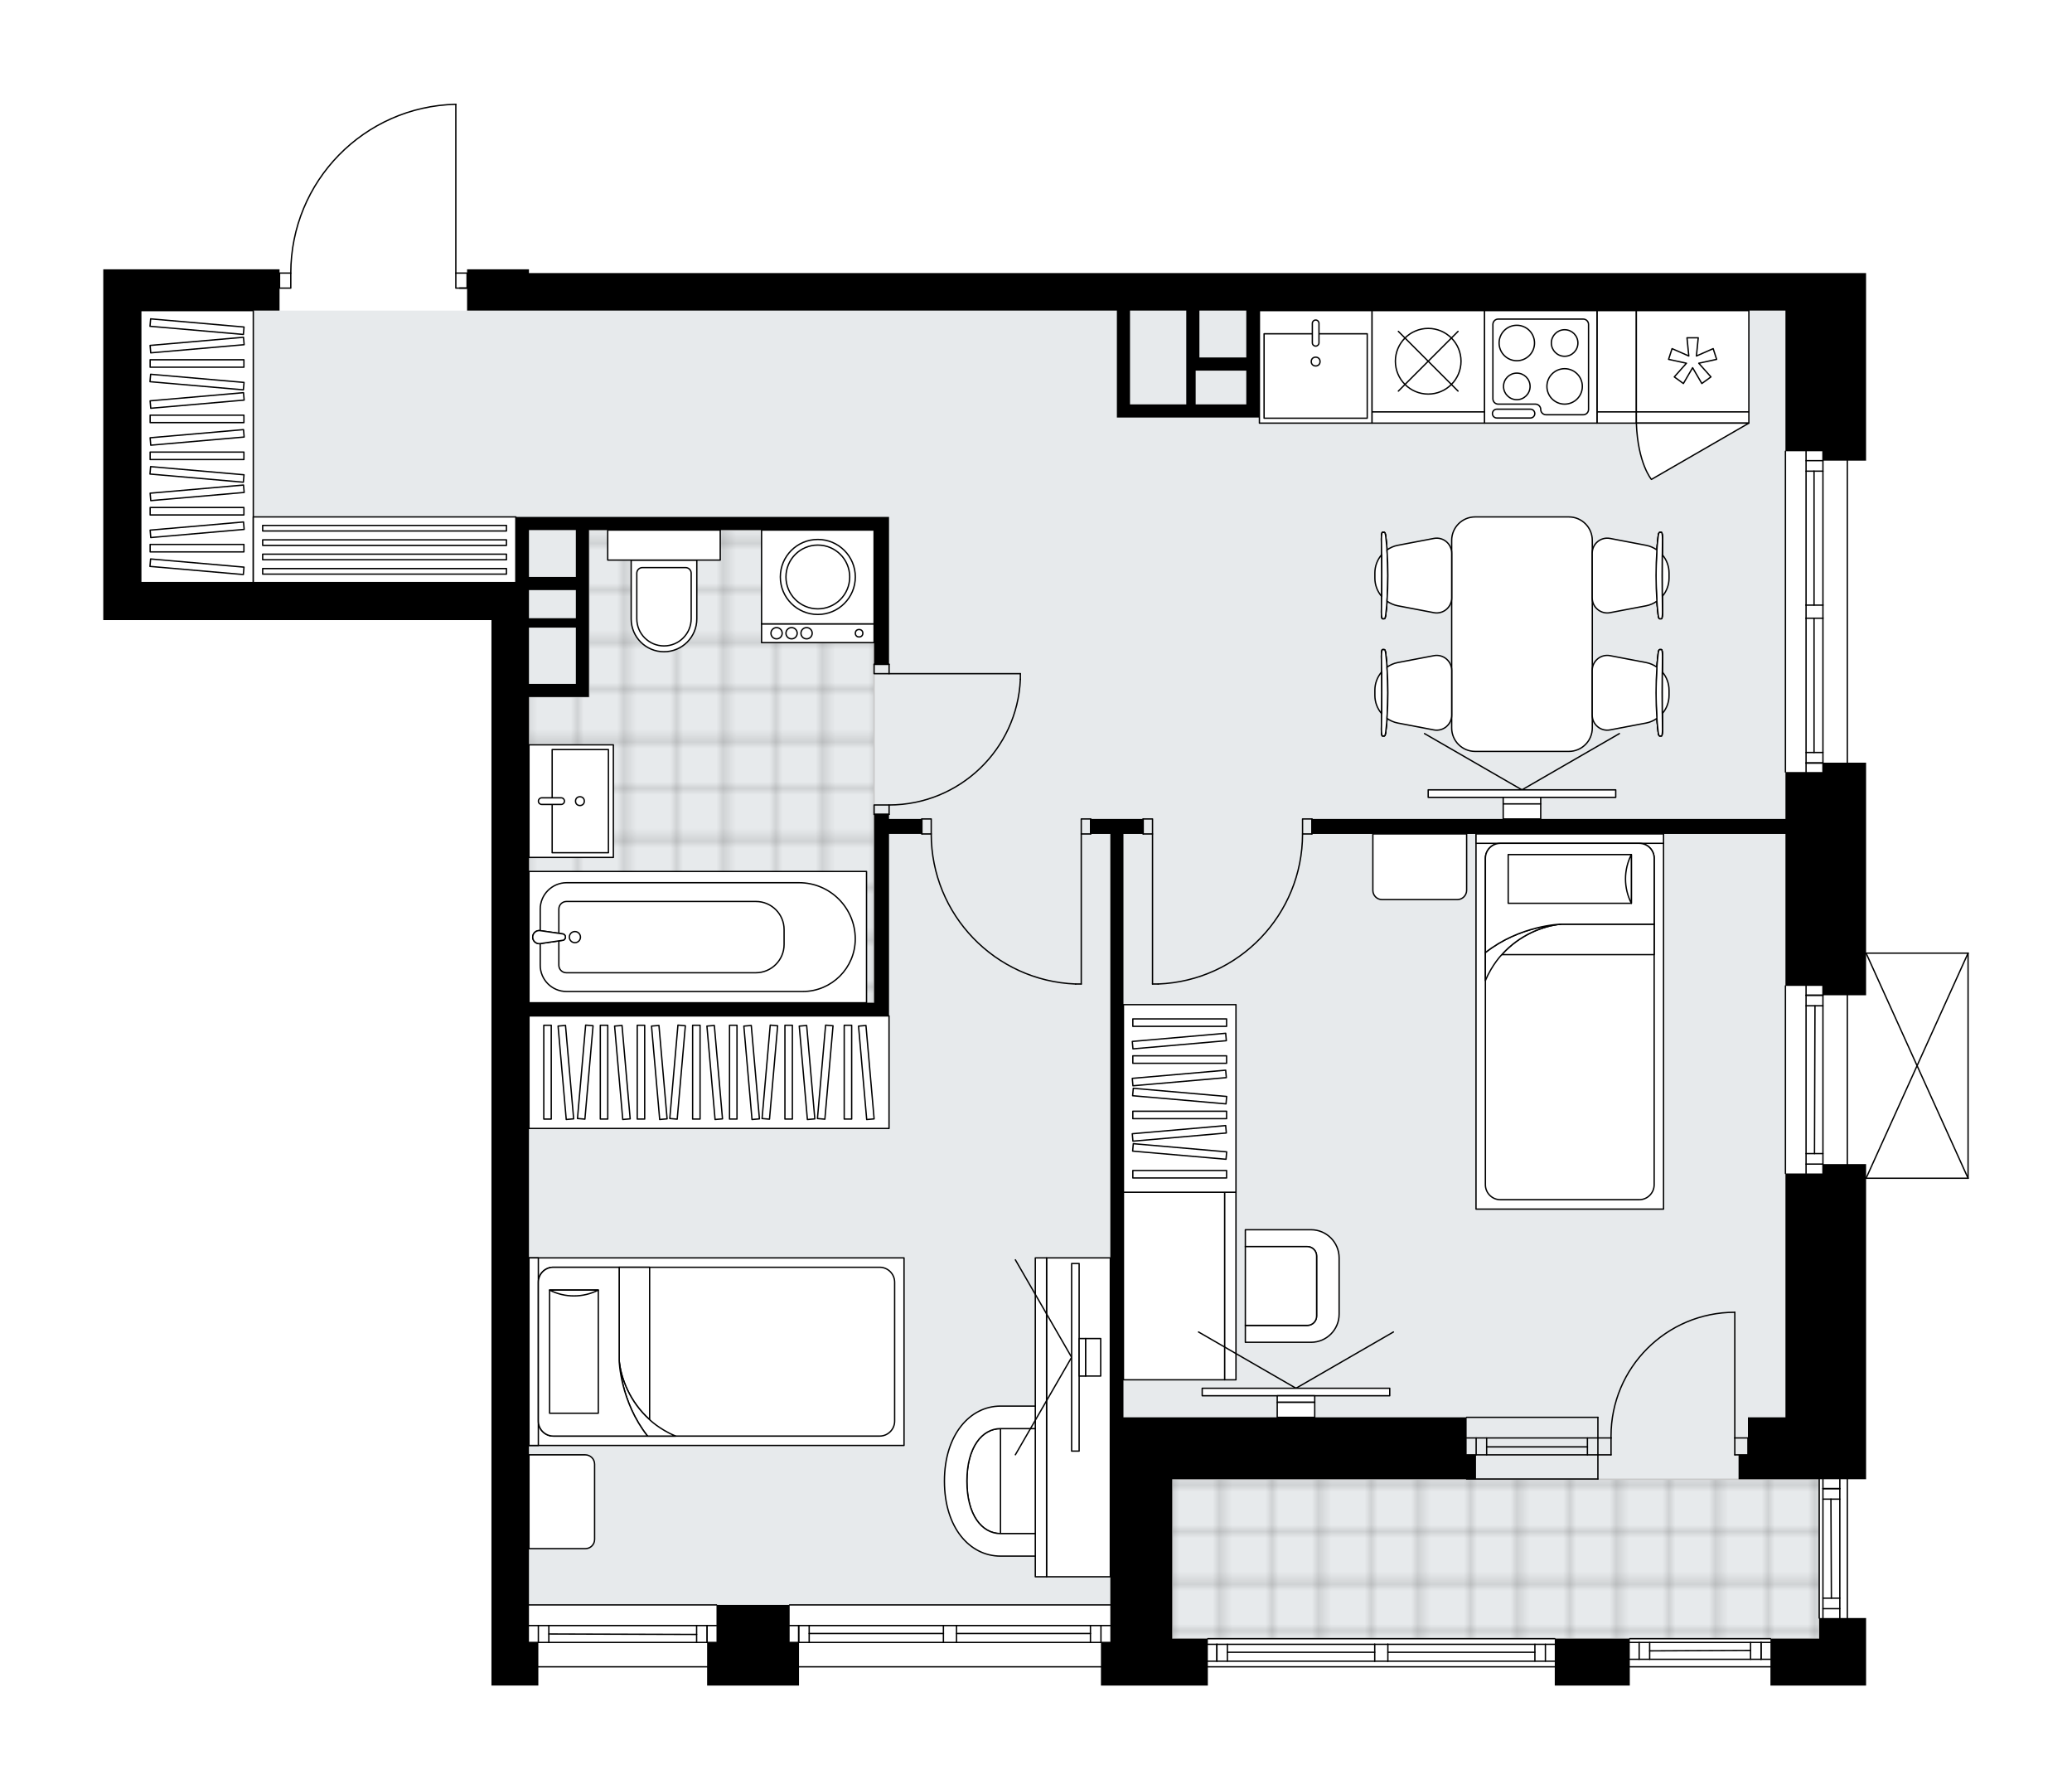 <svg xmlns="http://www.w3.org/2000/svg" xmlns:xlink="http://www.w3.org/1999/xlink" height="1726.59px" id="Layer_1" style="enable-background:new 0 0 2000 1726.59;" version="1.1" viewBox="0 0 2000 1726.59" width="2000px" x="0px" y="0px" xml:space="preserve">
<style type="text/css">
	.st0{fill:none;}
	.st1{opacity:0.25;fill:none;stroke:#070606;stroke-width:0.4;stroke-miterlimit:10;}
	.st2{fill:#FFFFFF;}
	.st3{fill:#E7EAEC;}
	.st4{fill:url(#SVGID_1_);stroke:#C8C8C8;stroke-width:1.3;stroke-miterlimit:10;}
	
		.st5{fill:url(#SVGID_00000065784832426642028470000009578344238184120966_);stroke:#C8C8C8;stroke-width:1.3;stroke-miterlimit:10;}
	.st6{fill:none;stroke:#000000;stroke-width:1.3;stroke-linecap:round;stroke-linejoin:round;stroke-miterlimit:10;}
	.st7{fill:#FFFFFF;stroke:#000000;stroke-width:1.3;stroke-linecap:round;stroke-linejoin:round;stroke-miterlimit:10;}
	.st8{fill:none;stroke:#000000;stroke-width:1.3;stroke-linecap:round;stroke-linejoin:round;}
	.st9{fill:none;stroke:#000000;stroke-width:1.3;stroke-linecap:round;stroke-linejoin:round;stroke-dasharray:9.954,9.954;}
	.st10{fill:none;stroke:#000000;stroke-width:1.3;stroke-linecap:round;stroke-linejoin:round;stroke-dasharray:9.807,9.807;}
	.st11{font-family:'Arial-BoldMT';}
	.st12{font-size:94.876px;}
	.st13{font-size:80.28px;}
	.st14{font-family:'ArialMT';}
	.st15{font-size:40px;}
</style>
<pattern height="14.57" id="New_Pattern_Swatch_2" patternUnits="userSpaceOnUse" style="overflow:visible;" viewBox="7.49 -22.06 14.57 14.57" width="14.57" x="0.46" y="-137.07">
	<g>
		<rect class="st0" height="14.57" width="14.57" x="7.49" y="-22.06" />
		<g>
			<rect class="st1" height="7.29" width="7.29" x="14.77" y="-7.49" />
		</g>
		<g>
			<rect class="st1" height="7.29" width="7.29" x="0.2" y="-7.49" />
		</g>
		<g>
			<rect class="st1" height="7.29" width="7.29" x="22.06" y="-14.77" />
		</g>
		<g>
			<rect class="st1" height="7.29" width="7.29" x="7.49" y="-14.77" />
			<rect class="st1" height="7.29" width="7.29" x="14.77" y="-22.06" />
		</g>
		<g>
			<rect class="st1" height="7.29" width="7.29" x="0.2" y="-22.06" />
		</g>
		<g>
			<rect class="st1" height="7.29" width="7.29" x="22.06" y="-29.35" />
		</g>
		<g>
			<rect class="st1" height="7.29" width="7.29" x="7.49" y="-29.35" />
		</g>
	</g>
</pattern>
<path class="st2" d="M1900.33,919.8v217.22c0,0.04-0.01,0.07-0.02,0.1c-0.01,0.05-0.01,0.1-0.03,0.14  c-0.02,0.04-0.04,0.07-0.07,0.11c-0.02,0.03-0.04,0.07-0.07,0.1c-0.04,0.04-0.09,0.07-0.14,0.1c-0.02,0.01-0.04,0.03-0.06,0.04  c0,0,0,0-0.01,0c-0.08,0.04-0.17,0.06-0.26,0.06h-98.44v289.79h-17.45c0,0,0,0,0,0v133.95c0,0,0,0,0,0h17.45v19.91v45.25h-92.32  v-17.45c0,0,0,0,0,0h-135.76v17.45h-72.41v-17.45c0,0,0,0,0,0h-334.88v17.45h-34.39h-68.79v-17.45H771.25v17.45h-88.7v-17.45H519.64  v17.45h-45.25v-41.63v-36.2v-181.02V598.41h-338.5h-36.2V299.73v-39.82h170.16v2.97h10.22c0.17-42.76,16.7-83.13,46.62-113.72  c30.07-30.75,70.31-48.2,113.3-49.16c0,0,0.01,0,0.01,0c0,0,0,0,0.01,0c0.01,0,0.03,0.01,0.04,0.01c0.07,0,0.14,0.01,0.21,0.04  c0,0,0.01,0.01,0.01,0.01c0.07,0.03,0.13,0.07,0.18,0.12c0.04,0.04,0.07,0.09,0.1,0.14c0.01,0.02,0.03,0.04,0.04,0.06  c0.02,0.05,0.03,0.1,0.04,0.16c0.01,0.03,0.02,0.06,0.02,0.09c0,0,0,0.01,0,0.01c0,0,0,0,0,0.01v162.23h10.21v-2.97h19.91h39.82  v3.62H1723.4h36.2h41.63v181.02h-17.45v291.44h17.45v183.17h98.44c0,0,0,0,0.01,0c0.04,0,0.08,0.02,0.12,0.03  c0.04,0.01,0.09,0.01,0.13,0.03c0,0,0,0,0.01,0c0.02,0.01,0.04,0.03,0.06,0.04c0.05,0.03,0.1,0.06,0.14,0.1  c0.03,0.03,0.04,0.06,0.07,0.1c0.02,0.04,0.05,0.07,0.07,0.11c0.02,0.04,0.02,0.09,0.03,0.14  C1900.31,919.74,1900.33,919.77,1900.33,919.8z" id="background" />
<g id="floor">
	<polygon class="st3" points="135.88,562.2 510.58,562.2 510.58,1548.75 1131.47,1548.75 1131.47,1581.33 1755.98,1581.33    1755.98,1427.47 1723.4,1427.47 1723.4,562.2 1723.4,468.46 1723.4,299.73 135.88,299.73  " />
	
		<pattern id="SVGID_1_" patternTransform="matrix(0 -6.386 6.386 0 26673.33 -51202.285)" xlink:href="#New_Pattern_Swatch_2">
	</pattern>
	<polygon class="st4" points="568.51,672.4 510.58,672.4 510.58,967.68 843.72,967.68 843.72,716.17 843.72,569.44 843.72,511.52    568.51,511.52  " />
	
		<pattern id="SVGID_00000075145632073220026820000007004808180080023982_" patternTransform="matrix(0 -6.386 6.386 0 26673.33 -51155.727)" xlink:href="#New_Pattern_Swatch_2">
	</pattern>
	
		<polygon points="   1755.98,1427.47 1755.98,1581.33 1131.47,1581.33 1131.47,1427.47  " style="fill:url(#SVGID_00000075145632073220026820000007004808180080023982_);stroke:#C8C8C8;stroke-width:1.3;stroke-miterlimit:10;" />
	<g id="LINE_00000121265420816409868670000015684234741041332357_">
		<line class="st6" x1="691.6" x2="510.58" y1="1608.48" y2="1608.48" />
	</g>
	<g id="LINE_00000052069652260583240470000004505847182990134711_">
		<line class="st6" x1="510.58" x2="691.6" y1="1568.66" y2="1568.66" />
	</g>
	<g id="LINE_00000057869449347594001490000017575928720242550704_">
		<line class="st6" x1="682.55" x2="682.55" y1="1584.95" y2="1568.66" />
	</g>
	<g id="LINE_00000020359409851419556470000006152637213339896764_">
		<line class="st6" x1="519.64" x2="519.64" y1="1584.95" y2="1568.66" />
	</g>
	<g id="LINE_00000109742626093090910550000009030193033874421680_">
		<line class="st6" x1="510.58" x2="691.6" y1="1584.95" y2="1584.95" />
	</g>
	<g id="LINE_00000080185325567860909990000001538997199093062077_">
		<line class="st6" x1="529.77" x2="672.41" y1="1576.81" y2="1577.26" />
	</g>
	<g id="LINE_00000093170302545630337310000015301921175811464075_">
		<line class="st6" x1="529.77" x2="529.77" y1="1568.66" y2="1584.95" />
	</g>
	<g id="LINE_00000178205775893843810730000014225780852074738858_">
		<line class="st6" x1="682.55" x2="682.55" y1="1584.95" y2="1568.66" />
	</g>
	<g id="LINE_00000031196421599757988900000000505605868443917227_">
		<line class="st6" x1="672.41" x2="672.41" y1="1568.66" y2="1584.95" />
	</g>
	<g id="LINE_00000092425324501047058800000001826068368751790000_">
		<line class="st6" x1="510.58" x2="691.6" y1="1548.75" y2="1548.75" />
	</g>
	<g id="LINE_00000176736772380516222980000003194166999637915823_">
		<line class="st6" x1="1783.14" x2="1783.14" y1="951.39" y2="1132.41" />
	</g>
	<g id="LINE_00000176024761970410052470000006605568048954837668_">
		<line class="st6" x1="1743.31" x2="1743.31" y1="1132.41" y2="951.39" />
	</g>
	<g id="LINE_00000178889045217441431510000010572493377723476881_">
		<line class="st6" x1="1759.6" x2="1743.31" y1="960.44" y2="960.44" />
	</g>
	<g id="LINE_00000082331551958080700670000002893630266549823912_">
		<line class="st6" x1="1759.6" x2="1743.31" y1="1123.36" y2="1123.36" />
	</g>
	<g id="LINE_00000153681742943614012290000000067572247538231687_">
		<line class="st6" x1="1759.6" x2="1759.6" y1="1132.41" y2="951.39" />
	</g>
	<g id="LINE_00000170276409671817481920000016914857809848775615_">
		<line class="st6" x1="1751.46" x2="1751.91" y1="1113.22" y2="970.58" />
	</g>
	<g id="LINE_00000030487436495476479330000003803208354256720311_">
		<line class="st6" x1="1743.31" x2="1759.6" y1="1113.22" y2="1113.22" />
	</g>
	<g id="LINE_00000106825395268543082100000009777767459347139735_">
		<line class="st6" x1="1759.6" x2="1743.31" y1="960.44" y2="960.44" />
	</g>
	<g id="LINE_00000076590515205937286880000014554908845580020407_">
		<line class="st6" x1="1743.31" x2="1759.6" y1="970.58" y2="970.58" />
	</g>
	<g id="LINE_00000104706617284550422600000012776517855280700829_">
		<line class="st6" x1="1723.4" x2="1723.4" y1="1132.41" y2="951.39" />
	</g>
	<g id="LINE_00000003092474240105386800000012263481167207675529_">
		<line class="st6" x1="1723.4" x2="1723.4" y1="745.03" y2="435.49" />
	</g>
	<g id="LINE_00000104673740673584289000000001697355548719029163_">
		<line class="st6" x1="1759.6" x2="1759.6" y1="435.49" y2="583.93" />
	</g>
	<g id="LINE_00000080889386013214281890000018097778213855174285_">
		<line class="st6" x1="1759.6" x2="1759.6" y1="596.6" y2="745.03" />
	</g>
	<g id="LINE_00000101063061083018978670000012372444113309234313_">
		<line class="st6" x1="1743.31" x2="1759.6" y1="736.3" y2="736.3" />
	</g>
	<g id="LINE_00000176763280676431895060000010614846115031797131_">
		<line class="st6" x1="1743.31" x2="1759.6" y1="444.54" y2="444.54" />
	</g>
	<g id="LINE_00000176020912798372133290000014547515620855042955_">
		<line class="st6" x1="1743.31" x2="1743.31" y1="435.49" y2="583.93" />
	</g>
	<g id="LINE_00000116219802770883379540000012908389552548812973_">
		<line class="st6" x1="1743.31" x2="1743.31" y1="596.6" y2="745.03" />
	</g>
	<g id="LINE_00000079467265551488153930000006997071603187310254_">
		<line class="st6" x1="1751.01" x2="1751.01" y1="596.6" y2="726.17" />
	</g>
	<g id="LINE_00000004531262555451918640000002779153066594775227_">
		<line class="st6" x1="1751.01" x2="1751.01" y1="454.68" y2="583.93" />
	</g>
	<g id="LINE_00000114060054117670045120000008874558661647881104_">
		<line class="st6" x1="1759.6" x2="1743.31" y1="454.68" y2="454.68" />
	</g>
	<g id="LINE_00000053516219300043548160000004260633978000878765_">
		<line class="st6" x1="1743.31" x2="1759.6" y1="736.3" y2="736.3" />
	</g>
	<g id="LINE_00000096749710488060143180000005083142344108507830_">
		<line class="st6" x1="1759.6" x2="1743.31" y1="726.17" y2="726.17" />
	</g>
	<g id="LINE_00000113310907585745969790000013855383576964779155_">
		<line class="st6" x1="1743.31" x2="1759.6" y1="583.93" y2="583.93" />
	</g>
	<g id="LINE_00000168802223043095673880000005308875024100290491_">
		<line class="st6" x1="1759.6" x2="1759.6" y1="583.93" y2="596.6" />
	</g>
	<g id="LINE_00000019671002024064238030000006307892247827494059_">
		<line class="st6" x1="1759.6" x2="1743.31" y1="596.6" y2="596.6" />
	</g>
	<g id="LINE_00000110437987681269770760000015291739606248231821_">
		<line class="st6" x1="1743.31" x2="1743.31" y1="596.6" y2="583.93" />
	</g>
	<g id="LINE_00000146498688411917155740000007604879630835970200_">
		<line class="st6" x1="1783.14" x2="1783.14" y1="435.49" y2="745.03" />
	</g>
	<g id="LINE_00000009586428887086308730000013715580101311792828_">
		<line class="st6" x1="1165.87" x2="1500.75" y1="1581.33" y2="1581.33" />
	</g>
	<g id="LINE_00000126307816753481803180000015381541188292927378_">
		<line class="st6" x1="1500.75" x2="1339.64" y1="1603.05" y2="1603.05" />
	</g>
	<g id="LINE_00000123409535647541566340000007930422455908578741_">
		<line class="st6" x1="1326.97" x2="1165.87" y1="1603.05" y2="1603.05" />
	</g>
	<g id="LINE_00000046300433808239379380000001190480187382330805_">
		<line class="st6" x1="1174.59" x2="1174.59" y1="1586.76" y2="1603.05" />
	</g>
	<g id="LINE_00000145030703723878597390000009013486057404547458_">
		<line class="st6" x1="1491.7" x2="1491.7" y1="1586.76" y2="1603.05" />
	</g>
	<g id="LINE_00000072245870196024187420000005812218682587966366_">
		<line class="st6" x1="1500.75" x2="1339.64" y1="1586.76" y2="1586.76" />
	</g>
	<g id="LINE_00000108277875439164397930000017206343213534539945_">
		<line class="st6" x1="1326.97" x2="1165.87" y1="1586.76" y2="1586.76" />
	</g>
	<g id="LINE_00000177458183998008143430000004414932946594282164_">
		<line class="st6" x1="1326.97" x2="1184.73" y1="1594.46" y2="1594.46" />
	</g>
	<g id="LINE_00000173844683778090226260000016429167755883421578_">
		<line class="st6" x1="1481.56" x2="1339.64" y1="1594.46" y2="1594.46" />
	</g>
	<g id="LINE_00000078027516291598049560000008652232834598816388_">
		<line class="st6" x1="1481.56" x2="1481.56" y1="1603.05" y2="1586.76" />
	</g>
	<g id="LINE_00000043435713762482937100000010174431252282218163_">
		<line class="st6" x1="1174.59" x2="1174.59" y1="1586.76" y2="1603.05" />
	</g>
	<g id="LINE_00000000183621113286829270000005687655826699405215_">
		<line class="st6" x1="1184.73" x2="1184.73" y1="1603.05" y2="1586.76" />
	</g>
	<g id="LINE_00000098181324299518405250000006672063515363747712_">
		<line class="st6" x1="1339.64" x2="1339.64" y1="1586.76" y2="1603.05" />
	</g>
	<g id="LINE_00000129177013798295011990000008282687551354222501_">
		<line class="st6" x1="1339.64" x2="1326.97" y1="1603.05" y2="1603.05" />
	</g>
	<g id="LINE_00000102530804964489769520000012270944197237496220_">
		<line class="st6" x1="1326.97" x2="1326.97" y1="1603.05" y2="1586.76" />
	</g>
	<g id="LINE_00000176029263833837135330000010342800547330486915_">
		<line class="st6" x1="1326.97" x2="1339.64" y1="1586.76" y2="1586.76" />
	</g>
	<g id="LINE_00000178168218931512581510000003435533349867816847_">
		<line class="st6" x1="1500.75" x2="1165.87" y1="1608.48" y2="1608.48" />
	</g>
	<g id="LINE_00000063609371857850112450000017255738777052901550_">
		<line class="st6" x1="762.2" x2="1071.74" y1="1548.75" y2="1548.75" />
	</g>
	<g id="LINE_00000180360501876414423360000005126514100861121690_">
		<line class="st6" x1="1071.74" x2="923.3" y1="1584.95" y2="1584.95" />
	</g>
	<g id="LINE_00000109711799569902337350000001413603779703883409_">
		<line class="st6" x1="910.63" x2="762.2" y1="1584.95" y2="1584.95" />
	</g>
	<g id="LINE_00000071532232376990079710000015076762019322080666_">
		<line class="st6" x1="770.93" x2="770.93" y1="1568.66" y2="1584.95" />
	</g>
	<g id="LINE_00000133513527360747704020000007105473157292454072_">
		<line class="st6" x1="1062.69" x2="1062.69" y1="1568.66" y2="1584.95" />
	</g>
	<g id="LINE_00000032632613819155185090000013430422348377550734_">
		<line class="st6" x1="1071.74" x2="923.3" y1="1568.66" y2="1568.66" />
	</g>
	<g id="LINE_00000074422777300077895020000006062134064514535320_">
		<line class="st6" x1="910.63" x2="762.2" y1="1568.66" y2="1568.66" />
	</g>
	<g id="LINE_00000114048491449590043390000013643695961489205904_">
		<line class="st6" x1="910.63" x2="781.06" y1="1576.35" y2="1576.35" />
	</g>
	<g id="LINE_00000132777194809254999790000013536660982947938445_">
		<line class="st6" x1="1052.55" x2="923.3" y1="1576.35" y2="1576.35" />
	</g>
	<g id="LINE_00000049912414558546275860000015721135349951229849_">
		<line class="st6" x1="1052.55" x2="1052.55" y1="1584.95" y2="1568.66" />
	</g>
	<g id="LINE_00000176031189991259694010000006162710123282783385_">
		<line class="st6" x1="770.93" x2="770.93" y1="1568.66" y2="1584.95" />
	</g>
	<g id="LINE_00000093865862772077493680000001066262053086599312_">
		<line class="st6" x1="781.06" x2="781.06" y1="1584.95" y2="1568.66" />
	</g>
	<g id="LINE_00000086666224864852588920000000228962033419217792_">
		<line class="st6" x1="923.3" x2="923.3" y1="1568.66" y2="1584.95" />
	</g>
	<g id="LINE_00000109708034315593948220000010541535433836733594_">
		<line class="st6" x1="923.3" x2="910.63" y1="1584.95" y2="1584.95" />
	</g>
	<g id="LINE_00000051371059122204907570000001908259273862430097_">
		<line class="st6" x1="910.63" x2="910.63" y1="1584.95" y2="1568.66" />
	</g>
	<g id="LINE_00000140713945736398883770000012549121958838582679_">
		<line class="st6" x1="910.63" x2="923.3" y1="1568.66" y2="1568.66" />
	</g>
	<g id="LINE_00000134209740939175731850000001751027582264565922_">
		<line class="st6" x1="1071.74" x2="762.2" y1="1608.48" y2="1608.48" />
	</g>
	<g id="LINE_00000009583866941577968390000007090212324066534560_">
		<line class="st6" x1="1708.92" x2="1573.16" y1="1581.33" y2="1581.33" />
	</g>
	<g id="LINE_00000016789434654344906240000016860595531755256494_">
		<line class="st6" x1="1573.16" x2="1708.92" y1="1601.24" y2="1601.24" />
	</g>
	<g id="LINE_00000051373454163512911510000014816176237418559664_">
		<line class="st6" x1="1699.87" x2="1699.87" y1="1584.95" y2="1601.24" />
	</g>
	<g id="LINE_00000003068115993725336900000011724422254798978192_">
		<line class="st6" x1="1582.21" x2="1582.21" y1="1584.95" y2="1601.24" />
	</g>
	<g id="LINE_00000144322551586262746000000006625547657455167897_">
		<line class="st6" x1="1573.16" x2="1708.92" y1="1584.95" y2="1584.95" />
	</g>
	<g id="LINE_00000115505516295206812980000010922985119074585015_">
		<line class="st6" x1="1592.34" x2="1689.73" y1="1593.1" y2="1592.65" />
	</g>
	<g id="LINE_00000015328315626881763280000008800019009684375964_">
		<line class="st6" x1="1592.34" x2="1592.34" y1="1601.24" y2="1584.95" />
	</g>
	<g id="LINE_00000072961121390444403670000010415522163081301674_">
		<line class="st6" x1="1699.87" x2="1699.87" y1="1584.95" y2="1601.24" />
	</g>
	<g id="LINE_00000087392750175047809480000006567388225006310274_">
		<line class="st6" x1="1689.73" x2="1689.73" y1="1601.24" y2="1584.95" />
	</g>
	<g id="LINE_00000145045464470118244640000017407722639964115597_">
		<line class="st6" x1="1573.16" x2="1708.92" y1="1608.48" y2="1608.48" />
	</g>
	<g id="LINE_00000011015358066432372600000001735836128346205863_">
		<line class="st6" x1="1755.98" x2="1755.98" y1="1427.47" y2="1561.42" />
	</g>
	<g id="LINE_00000038411789279923184370000001504716395050435252_">
		<line class="st6" x1="1775.9" x2="1775.9" y1="1561.42" y2="1427.47" />
	</g>
	<g id="LINE_00000101102078397092460840000017694666092635344031_">
		<line class="st6" x1="1759.6" x2="1775.9" y1="1436.52" y2="1436.52" />
	</g>
	<g id="LINE_00000013174456201226670110000016771666827540138884_">
		<line class="st6" x1="1759.6" x2="1775.9" y1="1552.37" y2="1552.37" />
	</g>
	<g id="LINE_00000047042738348872616990000001311765244341783433_">
		<line class="st6" x1="1759.6" x2="1759.6" y1="1561.42" y2="1427.47" />
	</g>
	<g id="LINE_00000178176468641188194770000000171550889247798690_">
		<line class="st6" x1="1767.75" x2="1767.3" y1="1542.23" y2="1446.66" />
	</g>
	<g id="LINE_00000164496520349633526590000013945873902985490082_">
		<line class="st6" x1="1775.9" x2="1759.6" y1="1542.23" y2="1542.23" />
	</g>
	<g id="LINE_00000100375237648520558500000013276515203465373095_">
		<line class="st6" x1="1759.6" x2="1775.9" y1="1436.52" y2="1436.52" />
	</g>
	<g id="LINE_00000075875774680904151100000000778479581845494697_">
		<line class="st6" x1="1775.9" x2="1759.6" y1="1446.66" y2="1446.66" />
	</g>
	<g id="LINE_00000042732489697917684010000008214391716611994500_">
		<line class="st6" x1="1783.14" x2="1783.14" y1="1561.42" y2="1427.47" />
	</g>
	<g id="LINE_00000034075102998663518400000004161368624300921749_">
		<line class="st6" x1="1542.38" x2="1415.67" y1="1387.64" y2="1387.64" />
	</g>
	<g id="LINE_00000050629612938127694040000002211460250428267141_">
		<line class="st6" x1="1542.38" x2="1415.67" y1="1403.93" y2="1403.93" />
	</g>
	<g id="LINE_00000059996092762496404940000005103273128504837537_">
		<line class="st6" x1="1532.25" x2="1434.99" y1="1396.23" y2="1396.23" />
	</g>
	<g id="LINE_00000129176392426975506200000009714911357219338883_">
		<line class="st6" x1="1424.85" x2="1424.85" y1="1387.64" y2="1403.93" />
	</g>
	<g id="LINE_00000057149879303874887630000010328798831446426023_">
		<line class="st6" x1="1532.25" x2="1532.25" y1="1387.64" y2="1403.93" />
	</g>
	<g id="LINE_00000156550759413618870670000015694601443343718537_">
		<line class="st6" x1="1542.38" x2="1415.67" y1="1367.73" y2="1367.73" />
	</g>
	<g id="LINE_00000052099923476913950870000014928068443276649134_">
		<line class="st6" x1="1415.67" x2="1542.38" y1="1427.26" y2="1427.26" />
	</g>
	<g id="LINE_00000065062916673124458060000005763512210594518672_">
		<line class="st6" x1="1434.99" x2="1434.99" y1="1387.63" y2="1403.92" />
	</g>
	<g id="LINE_00000062151147213639446130000003514964690979161016_">
		<line class="st6" x1="1542.38" x2="1542.38" y1="1367.73" y2="1427.26" />
	</g>
	<g id="ARC_00000131363780274812650130000004078684896819492031_">
		<path class="st6" d="M439.99,100.65c-88.54,1.97-159.3,74.31-159.3,162.88" />
	</g>
	<g id="LINE_00000057843219112130239820000013225732440700857754_">
		<line class="st6" x1="443.61" x2="450.85" y1="278.01" y2="278.01" />
	</g>
	<g id="LINE_00000145764661809417651880000014342218784450726803_">
		<line class="st6" x1="439.99" x2="439.99" y1="263.53" y2="100.65" />
	</g>
	<g id="LWPOLYLINE_00000073706707730133661770000011379627453649345177_">
		<rect class="st6" height="14.48" width="10.86" x="269.83" y="263.53" />
	</g>
	<g id="LWPOLYLINE_00000164488750228452409910000005853067787304723602_">
		<rect class="st6" height="14.48" width="10.86" x="439.99" y="263.53" />
	</g>
	<g id="LWPOLYLINE_00000030455778559284069200000014938218989348809389_">
		<rect class="st6" height="9.05" width="14.48" x="843.72" y="641.05" />
	</g>
	<g id="LWPOLYLINE_00000090994599733274510120000000043529102758481803_">
		<rect class="st6" height="9.05" width="14.48" x="843.72" y="776.81" />
	</g>
	<g id="LINE_00000087383187737292167830000014732775403865205151_">
		<line class="st6" x1="858.2" x2="843.72" y1="641.05" y2="641.05" />
	</g>
	<g id="LINE_00000033342386686008887610000014484311457857923759_">
		<line class="st6" x1="858.2" x2="843.72" y1="785.87" y2="785.87" />
	</g>
	<g id="LINE_00000049940267090606755910000004948296077574536888_">
		<line class="st6" x1="858.2" x2="984.91" y1="650.1" y2="650.1" />
	</g>
	<g id="ARC_00000073719122838426810450000013556525626363167411_">
		<path class="st6" d="M984.91,655.53c-3.02,67.8-58.84,121.24-126.71,121.28" />
	</g>
	<g id="LINE_00000174578436692533436310000000050624407261712021_">
		<line class="st6" x1="984.91" x2="984.91" y1="650.1" y2="655.53" />
	</g>
	<g id="LWPOLYLINE_00000030461865015115543400000008460488480187962775_">
		<rect class="st6" height="14.48" width="9.05" x="1103.42" y="790.29" />
	</g>
	<g id="LWPOLYLINE_00000003103382648354576130000013127722712244714150_">
		<rect class="st6" height="14.48" width="9.05" x="1257.28" y="790.29" />
	</g>
	<g id="LINE_00000117642100997445576480000011597138913058547611_">
		<line class="st6" x1="1103.42" x2="1103.42" y1="804.77" y2="790.29" />
	</g>
	<g id="LINE_00000165947417936243137350000007901432057377600400_">
		<line class="st6" x1="1266.33" x2="1266.33" y1="804.77" y2="790.29" />
	</g>
	<g id="LINE_00000111901970474521897850000002490301872418295713_">
		<line class="st6" x1="1112.47" x2="1112.47" y1="804.77" y2="949.58" />
	</g>
	<g id="LINE_00000007412416833678937540000011172105883976705699_">
		<line class="st6" x1="1117.9" x2="1112.47" y1="949.58" y2="949.58" />
	</g>
	<g id="ARC_00000053521586128952050890000017602534143401936261_">
		<path class="st6" d="M1257.28,804.77c-0.04,77.87-61.57,141.8-139.38,144.81" />
	</g>
	<g id="LWPOLYLINE_00000065765037400229979820000007983228797370609818_">
		<rect class="st6" height="14.48" width="9.05" x="1043.68" y="790.29" />
	</g>
	<g id="LWPOLYLINE_00000086660337470960618890000014621584759932632748_">
		<rect class="st6" height="14.48" width="9.05" x="889.82" y="790.29" />
	</g>
	<g id="LINE_00000119836187614630228660000013698516493384211374_">
		<line class="st6" x1="1052.73" x2="1052.73" y1="804.77" y2="790.29" />
	</g>
	<g id="LINE_00000128452852744874575540000017337728181970798209_">
		<line class="st6" x1="889.82" x2="889.82" y1="804.77" y2="790.29" />
	</g>
	<g id="LINE_00000107590428042686654810000002108732608503708580_">
		<line class="st6" x1="1043.68" x2="1043.68" y1="804.77" y2="949.58" />
	</g>
	<g id="LINE_00000001623105494642063780000005780839698521301155_">
		<line class="st6" x1="1038.25" x2="1043.68" y1="949.58" y2="949.58" />
	</g>
	<g id="ARC_00000176737175449133719640000006552856694613552293_">
		<path class="st6" d="M1038.25,949.58c-77.81-3.01-139.34-66.95-139.38-144.81" />
	</g>
	<g id="ARC_00000110456761333252986990000017545971925827593105_">
		<path class="st6" d="M1555.05,1387.64c-0.01-0.59-0.01-1.19-0.01-1.78c-0.01-65.99,53.49-119.5,119.48-119.5" />
	</g>
	<g id="LINE_00000120558184859659600490000010155780491117160093_">
		<line class="st6" x1="1674.53" x2="1674.53" y1="1387.64" y2="1266.36" />
	</g>
	<g id="LINE_00000039098828628026953160000010685523903067082139_">
		<line class="st6" x1="1542.38" x2="1555.05" y1="1387.64" y2="1387.64" />
	</g>
	<g id="LINE_00000078042694657074777240000001918761245392812703_">
		<line class="st6" x1="1555.05" x2="1555.05" y1="1387.64" y2="1403.93" />
	</g>
	<g id="LINE_00000037654443314611798510000009509784811205431174_">
		<line class="st6" x1="1555.05" x2="1542.38" y1="1403.93" y2="1403.93" />
	</g>
	<g id="LINE_00000014595612008008057650000004900184641366018994_">
		<line class="st6" x1="1687.2" x2="1674.53" y1="1403.93" y2="1403.93" />
	</g>
	<g id="LINE_00000119084511942324033260000003802930490110743703_">
		<line class="st6" x1="1674.53" x2="1674.53" y1="1403.93" y2="1387.64" />
	</g>
	<g id="LINE_00000103235109120814510570000002182278120568252606_">
		<line class="st6" x1="1674.53" x2="1687.2" y1="1387.64" y2="1387.64" />
	</g>
	<g id="LINE_00000064354065278101910410000007972671919116335785_">
		<line class="st6" x1="1687.2" x2="1687.2" y1="1403.93" y2="1387.64" />
	</g>
	<g id="LINE_00000164475791868837423460000014030576619060969639_">
		<line class="st6" x1="1899.68" x2="1899.68" y1="919.8" y2="1137.02" />
	</g>
	<g id="LINE_00000075149507149948802160000006303633231061750678_">
		<line class="st6" x1="1899.68" x2="1801.24" y1="1137.02" y2="1137.02" />
	</g>
	<g id="LINE_00000049901691688981538820000006151361476799155899_">
		<line class="st6" x1="1801.24" x2="1899.68" y1="919.8" y2="919.8" />
	</g>
	<g id="LWPOLYLINE_00000068642870470694942370000005889369034431748480_">
		<line class="st6" x1="1801.24" x2="1899.68" y1="1137.02" y2="919.8" />
	</g>
	<g id="LWPOLYLINE_00000165953761808340115860000004231455701297730445_">
		<line class="st6" x1="1801.24" x2="1899.68" y1="919.8" y2="1137.02" />
	</g>
	<g>
		<path d="M1765.07,263.53h-5.47h-36.2H510.58v-3.62h-39.82h-19.91v39.82h19.91h39.82h567.49v103.18h12.67h112.23h12.67v-45.25    v-57.93h507.75v135.76h36.2v9.05h41.63V263.53H1765.07z M1090.74,390.24v-90.51h54.31v45.25v12.67v32.58H1090.74z M1202.98,390.24    h-48.87v-32.58h48.87V390.24z M1202.98,344.98h-45.25v-45.25h45.25V344.98z" />
		<polygon points="1759.6,745.03 1723.4,745.03 1723.4,790.29 1266.33,790.29 1266.33,804.77 1723.4,804.77 1723.4,951.39     1759.6,951.39 1759.6,960.44 1801.24,960.44 1801.24,735.98 1759.6,735.98   " />
		<polygon points="1759.6,1132.41 1723.4,1132.41 1723.4,1367.73 1687.2,1367.73 1687.2,1403.93 1678.15,1403.93 1678.15,1427.47     1687.2,1427.47 1723.4,1427.47 1759.6,1427.47 1801.24,1427.47 1801.24,1123.36 1759.6,1123.36   " />
		<rect height="45.25" width="72.41" x="1500.75" y="1581.33" />
		<path d="M858.14,785.87h-14.42v181.82H510.58V672.62h45.25h12.67V569.44v-12.67v-45.25h275.21v129.53h14.42V511.52v-12.67H497.91    v12.67v45.25v5.43H135.88V299.73h133.95v-39.82H99.68v39.82v298.68h36.2h338.5v769.32v181.02v36.2v41.63h45.25v-41.63h-9.05v-36.2    v-181.02V980.35h347.55v-12.67V804.77h31.68v-14.48h-31.68V785.87z M555.84,659.95h-45.25v-54.31h45.25V659.95z M555.84,596.6    h-45.25v-27.15h45.25V596.6z M510.58,511.52h45.25v45.25h-45.25V511.52z" />
		<polygon points="762.2,1548.75 691.6,1548.75 691.6,1584.95 682.55,1584.95 682.55,1626.59 771.25,1626.59 771.25,1584.95     762.2,1584.95   " />
		<polygon points="1415.67,1367.73 1131.47,1367.73 1084.41,1367.73 1084.41,804.77 1103.42,804.77 1103.42,790.29 1052.73,790.29     1052.73,804.77 1071.74,804.77 1071.74,1367.73 1071.74,1584.95 1062.69,1584.95 1062.69,1626.59 1131.47,1626.59     1165.87,1626.59 1165.87,1581.33 1131.47,1581.33 1131.47,1427.47 1415.67,1427.47 1424.72,1427.47 1424.72,1403.93     1415.67,1403.93   " />
		<polygon points="1755.98,1581.33 1708.92,1581.33 1708.92,1626.59 1801.24,1626.59 1801.24,1581.33 1801.24,1561.42     1755.98,1561.42   " />
	</g>
</g>
<g id="mebel">
	<g>
		<rect class="st7" height="362.03" width="181.02" x="1424.72" y="804.76" />
		<path class="st7" d="M1582.2,813.81h-133.95c-8,0-14.48,6.49-14.48,14.48v314.96c0,8,6.49,14.48,14.48,14.48h133.95    c8,0,14.48-6.49,14.48-14.48V828.3C1596.69,820.3,1590.2,813.81,1582.2,813.81z" />
		<rect class="st7" height="9.05" width="181.02" x="1424.72" y="804.76" />
		<path class="st7" d="M1449.62,921.23h147.07v-29.39h-90.06C1489.65,893.38,1466.66,902.13,1449.62,921.23L1449.62,921.23z" />
		<path class="st7" d="M1433.77,919.24c33.39-26.42,72.85-27.4,72.85-27.4c-16.97,1.54-39.97,10.29-57.01,29.39    c0,0-9.18,9.26-15.85,25.02V919.24z" />
		<g>
			<path class="st7" d="M1596.69,891.84h-90.06c0,0-39.46,0.98-72.85,27.4V828.3c0-8,6.49-14.48,14.48-14.48h133.95     c8,0,14.48,6.49,14.48,14.48V891.84z" />
		</g>
		<path class="st7" d="M1334.04,868.12h72.58c5,0,9.05-4.05,9.05-9.05v-54.31h-90.51v54.48    C1325.16,864.14,1329.14,868.12,1334.04,868.12z" />
		<rect class="st7" height="47.03" width="118.88" x="1455.79" y="824.66" />
		<path class="st7" d="M1574.67,871.69c-7.53-14.77-7.53-32.26,0-47.03V871.69z" />
	</g>
	<g>
		
			<rect class="st7" height="362.03" transform="matrix(4.491791e-11 -1 1 4.491791e-11 -612.768 1995.971)" width="181.02" x="601.09" y="1123.35" />
		<path class="st7" d="M519.64,1237.4v133.95c0,8,6.49,14.48,14.48,14.48h314.96c8,0,14.48-6.49,14.48-14.48V1237.4    c0-8-6.49-14.48-14.48-14.48H534.12C526.12,1222.91,519.64,1229.4,519.64,1237.4z" />
		
			<rect class="st7" height="9.05" transform="matrix(4.491791e-11 -1 1 4.491791e-11 -789.26 1819.48)" width="181.02" x="424.6" y="1299.84" />
		<path class="st7" d="M627.05,1369.98v-147.07h-29.39v90.06C599.2,1329.95,607.95,1352.94,627.05,1369.98L627.05,1369.98z" />
		<path class="st7" d="M625.06,1385.83c-26.42-33.39-27.4-72.85-27.4-72.85c1.54,16.97,10.29,39.97,29.39,57.01    c0,0,9.26,9.18,25.02,15.85H625.06z" />
		<g>
			<path class="st7" d="M597.66,1222.91v90.06c0,0,0.98,39.46,27.4,72.85h-90.94c-8,0-14.48-6.49-14.48-14.48V1237.4     c0-8,6.49-14.48,14.48-14.48H597.66z" />
		</g>
		<path class="st7" d="M573.94,1485.56v-72.58c0-5-4.05-9.05-9.05-9.05h-54.31v90.51h54.48    C569.96,1494.44,573.94,1490.46,573.94,1485.56z" />
		
			<rect class="st7" height="47.03" transform="matrix(4.474960e-11 -1 1 4.474960e-11 -750.376 1858.363)" width="118.88" x="494.56" y="1280.86" />
		<path class="st7" d="M577.51,1244.93c-14.77,7.53-32.26,7.53-47.03,0H577.51z" />
	</g>
	<g>
		<g>
			<g>
				<g>
					<path class="st7" d="M1202.07,1203h59.74c5,0,9.05,4.05,9.05,9.05v57.93c0,5-4.05,9.05-9.05,9.05h-59.74v16.29h63.38       c14.98,0,27.13-12.15,27.13-27.13v-54.35c0-14.98-12.15-27.13-27.13-27.13h-63.38V1203z" />
				</g>
				<path class="st7" d="M1270.86,1269.97v-57.93c0-5-4.05-9.05-9.05-9.05h-59.74v76.03h59.74      C1266.8,1279.03,1270.86,1274.97,1270.86,1269.97z" />
			</g>
		</g>
		<g>
			
				<rect class="st7" height="97.75" transform="matrix(1.446410e-10 -1 1 1.446410e-10 -107.73 2374.298)" width="181.02" x="1042.78" y="1192.14" />
			
				<rect class="st7" height="10.86" transform="matrix(1.446410e-10 -1 1 1.446410e-10 -53.425 2428.603)" width="181.02" x="1097.08" y="1235.58" />
		</g>
	</g>
	<g>
		
			<rect class="st7" height="262.47" transform="matrix(-1 -1.440649e-10 1.440649e-10 -1 380.367 861.923)" width="108.61" x="135.88" y="299.72" />
		<g>
			
				<rect class="st7" height="7.19" transform="matrix(-1 -1.347634e-10 1.347634e-10 -1 380.367 1057.942)" width="90.51" x="144.93" y="525.37" />
			
				<rect class="st7" height="7.19" transform="matrix(-1 -1.341102e-10 1.341102e-10 -1 380.367 986.662)" width="90.51" x="144.93" y="489.73" />
			
				<rect class="st7" height="7.19" transform="matrix(-1 -1.347532e-10 1.347532e-10 -1 380.367 879.743)" width="90.51" x="144.93" y="436.28" />
			
				<rect class="st7" height="7.19" transform="matrix(-1 -1.347532e-10 1.347532e-10 -1 380.367 808.463)" width="90.51" x="144.93" y="400.64" />
			
				<rect class="st7" height="7.19" transform="matrix(-1 -1.347532e-10 1.347532e-10 -1 380.367 701.543)" width="90.51" x="144.93" y="347.18" />
			
				<rect class="st7" height="7.19" transform="matrix(-0.996 -0.087 0.087 -0.996 331.988 1108.077)" width="90.51" x="144.93" y="543.19" />
			
				<rect class="st7" height="7.19" transform="matrix(-0.996 -0.087 0.087 -0.996 339.753 930.217)" width="90.51" x="144.93" y="454.1" />
			
				<rect class="st7" height="7.19" transform="matrix(-0.996 -0.087 0.087 -0.996 347.519 752.356)" width="90.51" x="144.93" y="365" />
			
				<rect class="st7" height="7.19" transform="matrix(-0.996 0.087 -0.087 -0.996 424.193 1003.782)" width="90.51" x="144.93" y="507.55" />
			
				<rect class="st7" height="7.19" transform="matrix(-0.996 0.087 -0.087 -0.996 421.087 932.638)" width="90.51" x="144.93" y="471.91" />
			
				<rect class="st7" height="7.19" transform="matrix(-0.996 0.087 -0.087 -0.996 416.428 825.921)" width="90.51" x="144.93" y="418.46" />
			
				<rect class="st7" height="7.19" transform="matrix(-0.996 0.087 -0.087 -0.996 413.322 754.777)" width="90.51" x="144.93" y="382.82" />
			
				<rect class="st7" height="7.19" transform="matrix(-0.996 -0.087 0.087 -0.996 352.178 645.64)" width="90.51" x="144.93" y="311.54" />
			
				<rect class="st7" height="7.19" transform="matrix(-0.996 0.087 -0.087 -0.996 408.662 648.061)" width="90.51" x="144.93" y="329.36" />
		</g>
	</g>
	<g>
		<rect class="st7" height="181.02" width="108.61" x="1084.41" y="969.49" />
		<g>
			<rect class="st7" height="7.19" width="90.51" x="1093.46" y="983.24" />
			<rect class="st7" height="7.19" width="90.51" x="1093.46" y="1018.88" />
			<rect class="st7" height="7.19" width="90.51" x="1093.46" y="1072.34" />
			
				<rect class="st7" height="7.19" transform="matrix(0.996 0.087 -0.087 0.996 96.554 -95.219)" width="90.51" x="1093.46" y="1054.52" />
			
				<rect class="st7" height="7.19" transform="matrix(0.996 -0.087 0.087 0.996 -83.228 103.069)" width="90.51" x="1093.46" y="1001.06" />
			
				<rect class="st7" height="7.19" transform="matrix(0.996 -0.087 0.087 0.996 -86.334 103.204)" width="90.51" x="1093.46" y="1036.7" />
			
				<rect class="st7" height="7.19" transform="matrix(0.996 0.087 -0.087 0.996 101.213 -95.016)" width="90.51" x="1093.46" y="1107.98" />
			
				<rect class="st7" height="7.19" transform="matrix(0.996 -0.087 0.087 0.996 -90.994 103.408)" width="90.51" x="1093.46" y="1090.16" />
			<rect class="st7" height="7.19" width="90.51" x="1093.46" y="1129.56" />
		</g>
	</g>
	<g>
		
			<rect class="st7" height="347.55" transform="matrix(1.437384e-10 -1 1 1.437384e-10 -350.293 1719.015)" width="108.61" x="630.06" y="860.88" />
		<g>
			
				<rect class="st7" height="7.19" transform="matrix(1.347634e-10 -1 1 1.347634e-10 -451.609 1617.699)" width="90.51" x="537.79" y="1031.06" />
			
				<rect class="st7" height="7.19" transform="matrix(1.347634e-10 -1 1 1.347634e-10 -415.969 1653.339)" width="90.51" x="573.43" y="1031.06" />
			
				<rect class="st7" height="7.19" transform="matrix(1.347634e-10 -1 1 1.347634e-10 -362.509 1706.799)" width="90.51" x="626.89" y="1031.06" />
			
				<rect class="st7" height="7.19" transform="matrix(1.347634e-10 -1 1 1.347634e-10 -326.869 1742.439)" width="90.51" x="662.53" y="1031.06" />
			
				<rect class="st7" height="7.19" transform="matrix(1.347634e-10 -1 1 1.347634e-10 -273.409 1795.899)" width="90.51" x="715.99" y="1031.06" />
			
				<rect class="st7" height="7.19" transform="matrix(0.087 -0.996 0.996 0.087 -514.754 1507.552)" width="90.51" x="519.97" y="1031.06" />
			
				<rect class="st7" height="7.19" transform="matrix(0.087 -0.996 0.996 0.087 -433.42 1596.313)" width="90.51" x="609.07" y="1031.06" />
			
				<rect class="st7" height="7.19" transform="matrix(0.087 -0.996 0.996 0.087 -352.086 1685.074)" width="90.51" x="698.17" y="1031.06" />
			
				<rect class="st7" height="7.19" transform="matrix(-0.087 -0.996 0.996 -0.087 -377.483 1723.409)" width="90.51" x="555.61" y="1031.06" />
			
				<rect class="st7" height="7.19" transform="matrix(-0.087 -0.996 0.996 -0.087 -338.737 1758.913)" width="90.51" x="591.25" y="1031.06" />
			
				<rect class="st7" height="7.19" transform="matrix(-0.087 -0.996 0.996 -0.087 -280.618 1812.169)" width="90.51" x="644.71" y="1031.06" />
			
				<rect class="st7" height="7.19" transform="matrix(-0.087 -0.996 0.996 -0.087 -241.871 1847.674)" width="90.51" x="680.35" y="1031.06" />
			
				<rect class="st7" height="7.19" transform="matrix(0.087 -0.996 0.996 0.087 -303.285 1738.33)" width="90.51" x="751.63" y="1031.06" />
			
				<rect class="st7" height="7.19" transform="matrix(-0.087 -0.996 0.996 -0.087 -183.752 1900.93)" width="90.51" x="733.81" y="1031.06" />
			
				<rect class="st7" height="7.19" transform="matrix(1.347527e-10 -1 1 1.347527e-10 -506.156 1563.152)" width="90.51" x="483.24" y="1031.06" />
			
				<rect class="st7" height="7.19" transform="matrix(-0.087 -0.996 0.996 -0.087 -436.784 1669.069)" width="90.51" x="501.06" y="1031.06" />
			
				<rect class="st7" height="7.19" transform="matrix(1.347527e-10 -1 1 1.347527e-10 -216.18 1853.128)" width="90.51" x="773.22" y="1031.06" />
			
				<rect class="st7" height="7.19" transform="matrix(-0.087 -0.996 0.996 -0.087 -121.535 1957.941)" width="90.51" x="791.04" y="1031.06" />
		</g>
	</g>
	<g>
		<rect class="st7" height="97.75" width="38.01" x="1541.49" y="299.72" />
		<rect class="st7" height="10.86" width="38.01" x="1541.49" y="397.47" />
	</g>
	<g>
		<path class="st7" d="M1401.24,702.49V521.47c0-12.5,10.13-22.63,22.63-22.63h90.46c12.5,0,22.63,10.13,22.63,22.63v181.02    c0,12.5-10.13,22.63-22.63,22.63h-90.46C1411.37,725.11,1401.24,714.98,1401.24,702.49z" />
		<g>
			<g id="LINE_00000101813163596301836490000015627968756595951033_">
				<path class="st7" d="M1600.54,593.05c-2.75-21.91-2.75-53.36,0-75.27c0.32-2.53,0.79-4,1.3-4h0.12h1.79      c0.54,0,0.98,2.84,0.98,6.34c-0.37,23.47-0.37,47.13,0,70.6c0,3.5-0.44,6.34-0.98,6.34h-1.79h-0.12      C1601.34,597.04,1600.86,595.58,1600.54,593.05z" />
			</g>
			<g id="LINE_00000087393687391359280560000012617300662583760290_">
				<path class="st7" d="M1600.54,593.05c-2.75-21.91-2.75-53.36,0-75.27c0.32-2.53,0.79-4,1.3-4h0.12h1.79      c0.54,0,0.98,2.84,0.98,6.34c-0.37,23.47-0.37,47.13,0,70.6c0,3.5-0.44,6.34-0.98,6.34h-1.79h-0.12      C1601.34,597.04,1600.86,595.58,1600.54,593.05z" />
			</g>
			<g id="LINE_00000118358445232095764510000000311689805771946126_">
				<path class="st7" d="M1600.54,593.05c-2.75-21.91-2.75-53.36,0-75.27c0.32-2.53,0.79-4,1.3-4h0.12h1.79      c0.54,0,0.98,2.84,0.98,6.34c-0.37,23.47-0.37,47.13,0,70.6c0,3.5-0.44,6.34-0.98,6.34h-1.79h-0.12      C1601.34,597.04,1600.86,595.58,1600.54,593.05z" />
			</g>
			<path class="st7" d="M1604.61,575.42c4.03-4.76,6.43-10.89,6.43-17.51v-4.99c0-6.62-2.4-12.75-6.43-17.51     C1604.49,548.74,1604.49,562.08,1604.61,575.42z" />
			<path class="st7" d="M1588.98,584.58c3.85-0.73,7.31-2.33,10.36-4.46c-1.11-15.71-1.11-33.71,0-49.41     c-3.05-2.13-6.52-3.72-10.36-4.46l-34.88-6.66c-8.93-1.7-17.2,5.14-17.2,14.22v43.2c0,9.09,8.27,15.93,17.2,14.22L1588.98,584.58     z" />
		</g>
		<g>
			<g id="LINE_00000168823205434863132170000010129435496420839832_">
				<path class="st7" d="M1600.54,706.18c-2.75-21.91-2.75-53.36,0-75.27c0.32-2.53,0.79-4,1.3-4h0.12h1.79      c0.54,0,0.98,2.84,0.98,6.34c-0.37,23.47-0.37,47.13,0,70.6c0,3.5-0.44,6.34-0.98,6.34h-1.79h-0.12      C1601.34,710.18,1600.86,708.71,1600.54,706.18z" />
			</g>
			<g id="LINE_00000134971847078658251750000000780427113695330434_">
				<path class="st7" d="M1600.54,706.18c-2.75-21.91-2.75-53.36,0-75.27c0.32-2.53,0.79-4,1.3-4h0.12h1.79      c0.54,0,0.98,2.84,0.98,6.34c-0.37,23.47-0.37,47.13,0,70.6c0,3.5-0.44,6.34-0.98,6.34h-1.79h-0.12      C1601.34,710.18,1600.86,708.71,1600.54,706.18z" />
			</g>
			<g id="LINE_00000181802677395612948340000006098698002666209718_">
				<path class="st7" d="M1600.54,706.18c-2.75-21.91-2.75-53.36,0-75.27c0.32-2.53,0.79-4,1.3-4h0.12h1.79      c0.54,0,0.98,2.84,0.98,6.34c-0.37,23.47-0.37,47.13,0,70.6c0,3.5-0.44,6.34-0.98,6.34h-1.79h-0.12      C1601.34,710.18,1600.86,708.71,1600.54,706.18z" />
			</g>
			<path class="st7" d="M1604.61,688.55c4.03-4.76,6.43-10.89,6.43-17.51v-4.99c0-6.62-2.4-12.75-6.43-17.51     C1604.49,661.88,1604.49,675.21,1604.61,688.55z" />
			<path class="st7" d="M1588.98,697.71c3.85-0.73,7.31-2.33,10.36-4.46c-1.11-15.71-1.11-33.71,0-49.41     c-3.05-2.13-6.52-3.72-10.36-4.46l-34.88-6.66c-8.93-1.7-17.2,5.14-17.2,14.22v43.2c0,9.09,8.27,15.93,17.2,14.22L1588.98,697.71     z" />
		</g>
		<g>
			<g id="LINE_00000091716334481254583410000002969315839656240022_">
				<path class="st7" d="M1337.6,630.91c2.75,21.91,2.75,53.36,0,75.27c-0.32,2.53-0.79,4-1.3,4h-0.12h-1.79      c-0.54,0-0.98-2.84-0.98-6.34c0.37-23.47,0.37-47.13,0-70.6c0-3.5,0.44-6.34,0.98-6.34h1.79h0.12      C1336.8,626.91,1337.28,628.38,1337.6,630.91z" />
			</g>
			<g id="LINE_00000057123520976937278610000002030517588137677994_">
				<path class="st7" d="M1337.6,630.91c2.75,21.91,2.75,53.36,0,75.27c-0.32,2.53-0.79,4-1.3,4h-0.12h-1.79      c-0.54,0-0.98-2.84-0.98-6.34c0.37-23.47,0.37-47.13,0-70.6c0-3.5,0.44-6.34,0.98-6.34h1.79h0.12      C1336.8,626.91,1337.28,628.38,1337.6,630.91z" />
			</g>
			<g id="LINE_00000023980357763419756180000006285960940599421336_">
				<path class="st7" d="M1337.6,630.91c2.75,21.91,2.75,53.36,0,75.27c-0.32,2.53-0.79,4-1.3,4h-0.12h-1.79      c-0.54,0-0.98-2.84-0.98-6.34c0.37-23.47,0.37-47.13,0-70.6c0-3.5,0.44-6.34,0.98-6.34h1.79h0.12      C1336.8,626.91,1337.28,628.38,1337.6,630.91z" />
			</g>
			<path class="st7" d="M1333.53,648.54c-4.03,4.76-6.43,10.89-6.43,17.51v4.99c0,6.62,2.4,12.75,6.43,17.51     C1333.65,675.22,1333.65,661.88,1333.53,648.54z" />
			<path class="st7" d="M1349.16,639.38c-3.85,0.73-7.31,2.33-10.36,4.46c1.11,15.71,1.11,33.71,0,49.41     c3.05,2.13,6.52,3.72,10.36,4.46l34.88,6.66c8.93,1.7,17.2-5.14,17.2-14.22v-43.2c0-9.09-8.27-15.93-17.2-14.22L1349.16,639.38z" />
		</g>
		<g>
			<g id="LINE_00000062168159042983149390000012517212424029155990_">
				<path class="st7" d="M1337.6,517.77c2.75,21.91,2.75,53.36,0,75.27c-0.32,2.53-0.79,4-1.3,4h-0.12h-1.79      c-0.54,0-0.98-2.84-0.98-6.34c0.37-23.47,0.37-47.13,0-70.6c0-3.5,0.44-6.34,0.98-6.34h1.79h0.12      C1336.8,513.78,1337.28,515.24,1337.6,517.77z" />
			</g>
			<g id="LINE_00000116197280705138468570000006169911606341523336_">
				<path class="st7" d="M1337.6,517.77c2.75,21.91,2.75,53.36,0,75.27c-0.32,2.53-0.79,4-1.3,4h-0.12h-1.79      c-0.54,0-0.98-2.84-0.98-6.34c0.37-23.47,0.37-47.13,0-70.6c0-3.5,0.44-6.34,0.98-6.34h1.79h0.12      C1336.8,513.78,1337.28,515.24,1337.6,517.77z" />
			</g>
			<g id="LINE_00000181056670948989071590000013576841925092967580_">
				<path class="st7" d="M1337.6,517.77c2.75,21.91,2.75,53.36,0,75.27c-0.32,2.53-0.79,4-1.3,4h-0.12h-1.79      c-0.54,0-0.98-2.84-0.98-6.34c0.37-23.47,0.37-47.13,0-70.6c0-3.5,0.44-6.34,0.98-6.34h1.79h0.12      C1336.8,513.78,1337.28,515.24,1337.6,517.77z" />
			</g>
			<path class="st7" d="M1333.53,535.4c-4.03,4.76-6.43,10.89-6.43,17.51v4.99c0,6.62,2.4,12.75,6.43,17.51     C1333.65,562.08,1333.65,548.74,1333.53,535.4z" />
			<path class="st7" d="M1349.16,526.24c-3.85,0.73-7.31,2.33-10.36,4.46c1.11,15.71,1.11,33.71,0,49.41     c3.05,2.13,6.52,3.72,10.36,4.46l34.88,6.66c8.93,1.7,17.2-5.14,17.2-14.22v-43.2c0-9.09-8.27-15.93-17.2-14.22L1349.16,526.24z" />
		</g>
	</g>
	<g>
		<g>
			<g id="LINE_00000106870333942765348940000011639045102599265156_">
				<line class="st7" x1="1469.07" x2="1375.01" y1="762.22" y2="707.92" />
			</g>
			<g id="LINE_00000028321611492383758780000013128896468725323927_">
				<line class="st7" x1="1469.07" x2="1563.13" y1="762.22" y2="707.92" />
			</g>
		</g>
		
			<rect class="st7" height="181.02" transform="matrix(-4.471641e-11 1 -1 -4.471641e-11 2234.914 -703.228)" width="7.24" x="1465.45" y="675.33" />
		
			<rect class="st7" height="36.2" transform="matrix(4.421447e-11 -1 1 4.421447e-11 696.439 2241.702)" width="6.34" x="1465.9" y="754.53" />
		
			<rect class="st7" height="36.2" transform="matrix(-4.496866e-11 1 -1 -4.496866e-11 2252.111 -686.031)" width="14.48" x="1461.83" y="764.94" />
	</g>
	<g>
		<g>
			<g id="LINE_00000119816416803186808830000012891190063133436083_">
				<line class="st7" x1="1250.95" x2="1156.89" y1="1339.67" y2="1285.37" />
			</g>
			<g id="LINE_00000159449182103581256950000011474380066681735615_">
				<line class="st7" x1="1250.95" x2="1345" y1="1339.67" y2="1285.37" />
			</g>
		</g>
		
			<rect class="st7" height="181.02" transform="matrix(-4.496866e-11 1 -1 -4.496866e-11 2594.239 92.349)" width="7.24" x="1247.32" y="1252.79" />
		
			<rect class="st7" height="36.2" transform="matrix(4.392759e-11 -1 1 4.392759e-11 -99.137 2601.027)" width="6.34" x="1247.78" y="1331.98" />
		
			<rect class="st7" height="36.2" transform="matrix(-4.496866e-11 1 -1 -4.496866e-11 2611.436 109.545)" width="14.48" x="1243.7" y="1342.39" />
	</g>
	<g>
		
			<rect class="st7" height="253.42" transform="matrix(-1.345663e-10 1 -1 -1.345663e-10 901.722 159.32)" width="63.36" x="339.52" y="403.81" />
		
			<rect class="st7" height="235.32" transform="matrix(1.340777e-10 -1 1 1.340777e-10 -138.503 880.904)" width="5.37" x="368.51" y="392.04" />
		
			<rect class="st7" height="235.32" transform="matrix(1.383099e-10 -1 1 1.383099e-10 -152.427 894.828)" width="5.37" x="368.51" y="405.97" />
		
			<rect class="st7" height="235.32" transform="matrix(1.340777e-10 -1 1 1.340777e-10 -166.259 908.66)" width="5.37" x="368.51" y="419.8" />
		
			<rect class="st7" height="235.32" transform="matrix(1.340777e-10 -1 1 1.340777e-10 -180.137 922.538)" width="5.37" x="368.51" y="433.68" />
	</g>
	<g>
		<g>
			<g>
				<path class="st7" d="M1056.33,1466.41v-74.26c0-7.47-6.06-13.53-13.53-13.53h-77.07v101.33h77.07      C1050.28,1479.94,1056.33,1473.88,1056.33,1466.41z" />
				<path class="st7" d="M965.73,1378.61c-17.58,0-32.44,17.69-32.44,50.68c0,32.99,14.67,50.64,32.44,50.64V1378.61z" />
				<path class="st7" d="M965.73,1501.66c-29.65,0-54.12-27.38-54.12-72.36c0-44.99,24.79-72.41,54.12-72.41h77.03v21.72h-77.03      c-17.58,0-32.44,17.69-32.44,50.68c0,32.99,14.67,50.64,32.44,50.64h77.03v21.72H965.73z" />
			</g>
		</g>
		<g>
			
				<rect class="st7" height="61.55" transform="matrix(3.738472e-10 -1 1 3.738472e-10 -326.766 2408.696)" width="307.73" x="887.1" y="1336.96" />
			
				<rect class="st7" height="10.86" transform="matrix(3.287049e-10 -1 1 3.287049e-10 -362.969 2372.493)" width="307.73" x="850.9" y="1362.3" />
		</g>
		<g>
			<g>
				<g id="LINE_00000007397038907364601860000000558263279289720250_">
					<line class="st7" x1="1034.39" x2="980.09" y1="1309.81" y2="1403.86" />
				</g>
				<g id="LINE_00000163069256981028537660000018428961082871570563_">
					<line class="st7" x1="1034.39" x2="980.09" y1="1309.81" y2="1215.75" />
				</g>
			</g>
			<rect class="st7" height="181.02" width="7.24" x="1034.39" y="1219.3" />
			
				<rect class="st7" height="36.2" transform="matrix(-1 -2.216459e-10 2.216459e-10 -1 2089.603 2619.611)" width="6.34" x="1041.63" y="1291.7" />
			<rect class="st7" height="36.2" width="14.48" x="1047.97" y="1291.7" />
		</g>
	</g>
	<g>
		<path class="st7" d="M640.92,628.94L640.92,628.94c-17.5,0-31.68-14.18-31.68-31.68v-56.78h63.36v56.78    C672.59,614.75,658.41,628.94,640.92,628.94z" />
		<rect class="st7" height="28.96" width="108.61" x="586.61" y="511.51" />
		<path class="st7" d="M640.92,623.32L640.92,623.32c-14.5,0-26.25-11.75-26.25-26.25v-43.92c0-3,2.43-5.43,5.43-5.43h41.63    c3,0,5.43,2.43,5.43,5.43v43.92C667.16,611.57,655.41,623.32,640.92,623.32z" />
	</g>
	<g>
		<rect class="st7" height="18.1" width="108.61" x="735.11" y="602.02" />
		<rect class="st7" height="90.51" width="108.61" x="735.11" y="511.51" />
		<g id="CIRCLE_00000092452488302012741150000007470893134012761530_">
			<circle class="st7" cx="789.41" cy="556.77" r="36.2" />
		</g>
		<g id="CIRCLE_00000015315234493209324820000017253087375134026927_">
			<circle class="st7" cx="789.41" cy="556.77" r="30.77" />
		</g>
		<g id="CIRCLE_00000134225980803342056430000016072476246499410323_">
			<circle class="st7" cx="829.24" cy="611.07" r="3.62" />
		</g>
		<g id="CIRCLE_00000164515660472486699200000011432886657932711573_">
			<circle class="st7" cx="778.55" cy="611.07" r="5.43" />
		</g>
		<g id="CIRCLE_00000042013114315567996920000008954848383423824791_">
			<circle class="st7" cx="764.07" cy="611.07" r="5.43" />
		</g>
		<g id="CIRCLE_00000144320969388665712430000007048672467257937553_">
			<circle class="st7" cx="749.59" cy="611.07" r="5.43" />
		</g>
	</g>
	<g>
		
			<rect class="st7" height="325.83" transform="matrix(4.491769e-11 -1 1 4.491769e-11 -230.822 1577.821)" width="126.71" x="610.14" y="741.41" />
		<g id="ARC_00000004523766941872697950000017399245804378736828_">
			<path class="st7" d="M521.43,910.57c-0.6,0.09-1.22,0.09-1.82,0c-3.45-0.5-5.84-3.71-5.34-7.16s3.71-5.84,7.16-5.34l22.1,3.22     c1.02,0.3,1.82,1.1,2.12,2.12c0.5,1.67-0.45,3.43-2.12,3.93L521.43,910.57z" />
		</g>
		<path class="st7" d="M521.45,877.35v20.72l22.09,3.22c1.02,0.3,1.82,1.1,2.12,2.12c0.5,1.67-0.45,3.43-2.12,3.93l-22.09,3.22v20.9    c0,14,11.35,25.34,25.34,25.34h228.04c28.01,0,50.72-22.71,50.72-50.72c0-29.97-24.3-54.27-54.27-54.27H546.97    C532.87,851.83,521.45,863.26,521.45,877.35z" />
		<path class="st7" d="M539.42,877.3v23.4l4.12,0.6c1.02,0.3,1.82,1.1,2.12,2.12c0.5,1.67-0.45,3.43-2.12,3.93l-4.12,0.6v23.52    c0,4,3.24,7.24,7.24,7.24h182.87c15.09,0,27.32-12.23,27.32-27.32v-14.31c0-15-12.16-27.15-27.15-27.15H546.79    C542.72,869.93,539.42,873.23,539.42,877.3z" />
		<g id="ARC_00000024004151600182155230000011488939724012001181_">
			<path class="st7" d="M521.43,910.57c-0.6,0.09-1.22,0.09-1.82,0c-3.45-0.5-5.84-3.71-5.34-7.16s3.71-5.84,7.16-5.34l22.1,3.22     c1.02,0.3,1.82,1.1,2.12,2.12c0.5,1.67-0.45,3.43-2.12,3.93L521.43,910.57z" />
		</g>
		<circle class="st7" cx="554.93" cy="904.32" r="5.37" />
	</g>
	<g>
		
			<rect class="st7" height="81.46" transform="matrix(4.491436e-11 -1 1 4.491436e-11 -221.771 1324.397)" width="108.62" x="497" y="732.36" />
		
			<rect class="st7" height="54.31" transform="matrix(4.479889e-11 -1 1 4.479889e-11 -212.979 1333.226)" width="99.56" x="510.34" y="745.95" />
		<path class="st7" d="M544.86,773.1L544.86,773.1c0,1.77-1.43,3.2-3.2,3.2h-18.77c-1.77,0-3.2-1.43-3.2-3.2l0,0    c0-1.77,1.43-3.2,3.2-3.2h18.77C543.43,769.9,544.86,771.33,544.86,773.1z" />
		<circle class="st7" cx="559.77" cy="773.1" r="4.25" />
	</g>
	<g>
		<rect class="st7" height="108.61" width="108.61" x="1432.88" y="299.72" />
		<path class="st7" d="M1441.02,313.05v71.8c0,2.83,2.3,5.13,5.13,5.13h35.9c2.83,0,5.13,2.3,5.13,5.13v0c0,2.83,2.3,5.13,5.13,5.13    h35.9c2.83,0,5.13-2.3,5.13-5.13v-82.06c0-2.83-2.3-5.13-5.13-5.13h-82.06C1443.32,307.92,1441.02,310.22,1441.02,313.05z" />
		<path class="st7" d="M1477.2,403.38h-32.36c-2.36,0-4.27-1.91-4.27-4.27l0,0c0-2.36,1.91-4.27,4.27-4.27h32.36    c2.36,0,4.27,1.91,4.27,4.27l0,0C1481.47,401.46,1479.56,403.38,1477.2,403.38z" />
		<circle class="st7" cx="1464.1" cy="331" r="17.1" />
		<circle class="st7" cx="1510.26" cy="372.88" r="17.1" />
		<circle class="st7" cx="1464.1" cy="372.88" r="12.82" />
		<circle class="st7" cx="1510.26" cy="331" r="12.82" />
	</g>
	<g>
		<rect class="st7" height="97.75" width="108.61" x="1324.26" y="299.72" />
		<rect class="st7" height="10.86" width="108.61" x="1324.26" y="397.47" />
		<circle class="st7" cx="1378.57" cy="348.6" r="31.68" />
		<line class="st7" x1="1407.37" x2="1349.77" y1="319.8" y2="377.4" />
		<line class="st7" x1="1407.37" x2="1349.77" y1="377.4" y2="319.8" />
	</g>
	<g>
		<rect class="st7" height="97.75" width="108.61" x="1579.49" y="299.72" />
		<rect class="st7" height="10.86" width="108.61" x="1579.49" y="397.47" />
		<polygon class="st7" points="1630.12,343.54 1628.37,325.97 1639.23,325.97 1637.47,343.54 1653.64,336.44 1656.99,346.77     1639.74,350.53 1651.49,363.71 1642.7,370.1 1633.8,354.85 1624.89,370.1 1616.1,363.71 1627.85,350.53 1610.6,346.77     1613.96,336.44   " />
		<path class="st7" d="M1688.1,408.33l-94.06,54.31c0,0-13.11-15.29-14.55-54.31H1688.1z" />
	</g>
	<g>
		<rect class="st7" height="108.61" width="108.62" x="1215.65" y="299.72" />
		<rect class="st7" height="81.46" width="99.56" x="1220.16" y="322.11" />
		<path class="st7" d="M1269.94,334L1269.94,334c-1.77,0-3.2-1.43-3.2-3.2v-18.77c0-1.77,1.43-3.2,3.2-3.2l0,0    c1.77,0,3.2,1.43,3.2,3.2v18.77C1273.14,332.57,1271.71,334,1269.94,334z" />
		<circle class="st7" cx="1269.94" cy="348.91" r="4.25" />
	</g>
</g>
</svg>